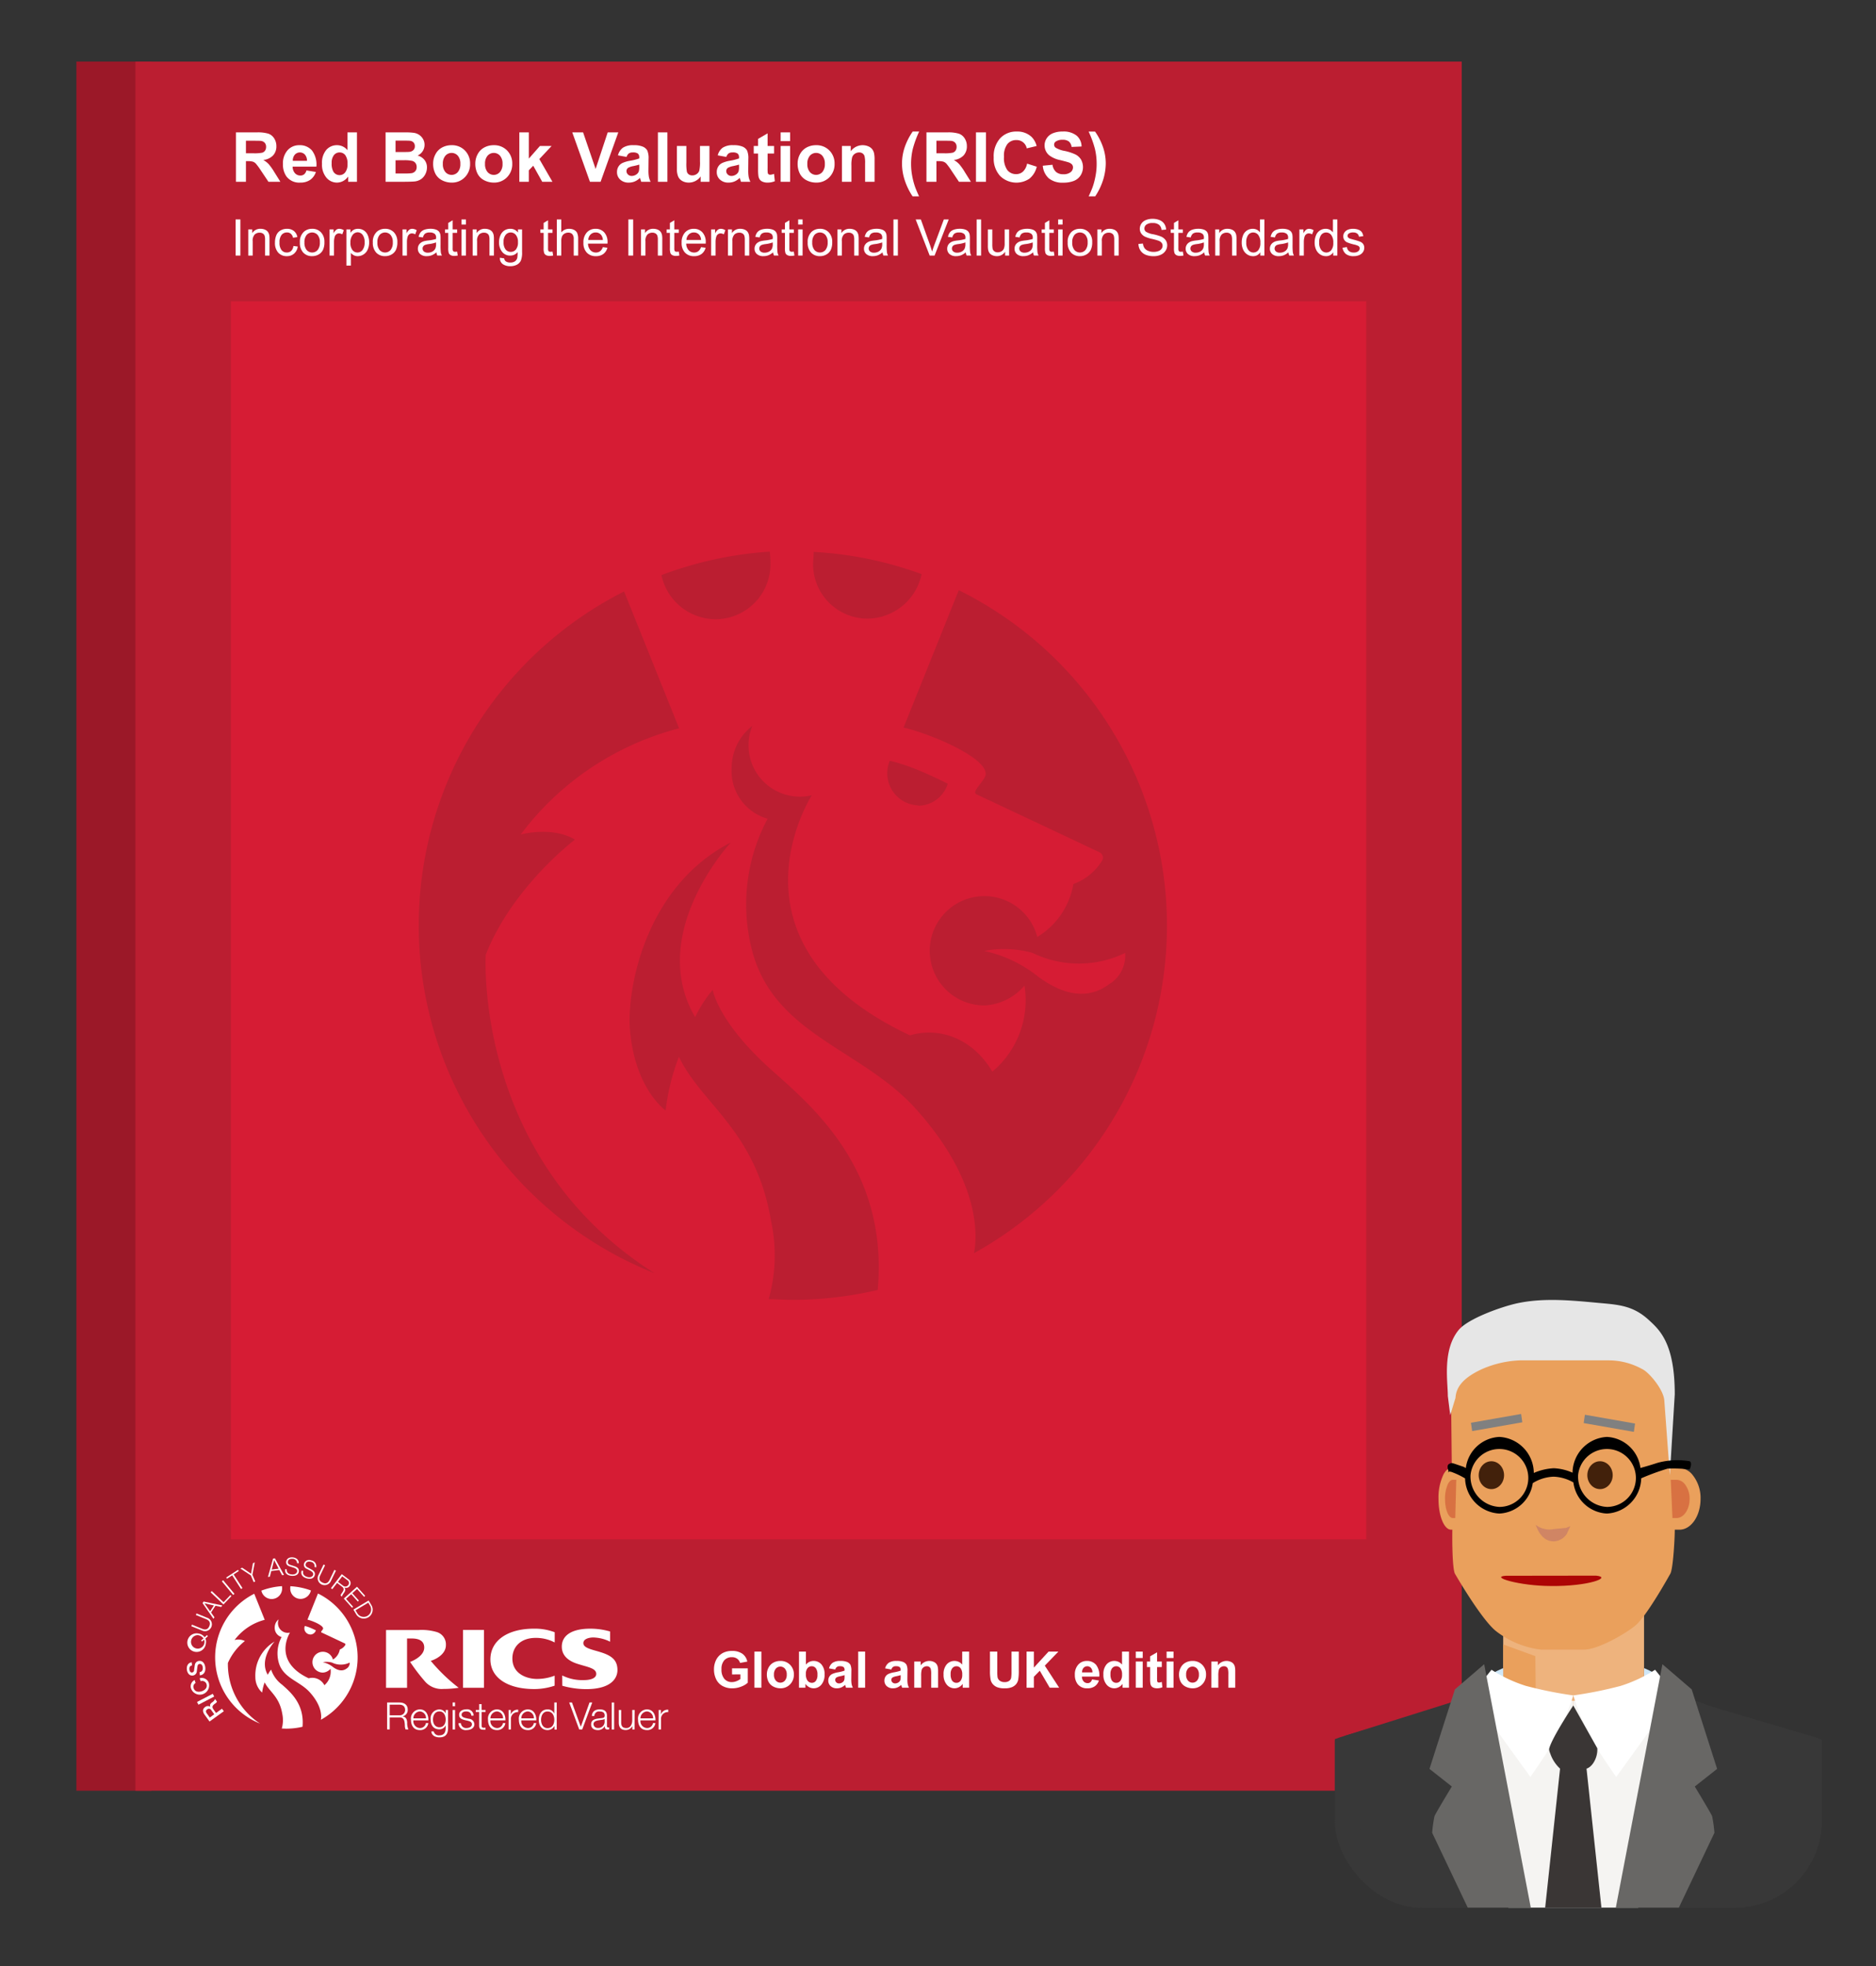 <svg xmlns="http://www.w3.org/2000/svg" xmlns:xlink="http://www.w3.org/1999/xlink" width="251.886" height="264.006" viewBox="0 0 251.886 264.006"><rect x="0" y="0" width="251.886" height="264.006" fill="#333333" stroke="none"/><defs><style>.cls-1{fill:none;}.cls-2{fill:#9b1828;}.cls-3{fill:#bb1e31;}.cls-4{fill:#d61c34;}.cls-5{fill:#fff;}.cls-6{clip-path:url(#clip-path);}.cls-7{fill:#383838;}.cls-8{fill:#eeb37d;}.cls-9{fill:#eaa05c;}.cls-10{fill:url(#radial-gradient);}.cls-11{fill:url(#radial-gradient-2);}.cls-12,.cls-14{fill:#ad0505;}.cls-12{opacity:0.3;}.cls-13{fill:gray;}.cls-15{fill:#e6e6e6;}.cls-16{fill:#42210b;}.cls-17{fill:#d08564;}.cls-18{fill:#f5f4f2;}.cls-19{fill:#686765;}.cls-20{fill:#3a3635;}</style><clipPath id="clip-path"><rect class="cls-1" x="179.227" y="172.635" width="65.377" height="83.5" rx="11.671"/></clipPath><radialGradient id="radial-gradient" cx="-678.844" cy="229.251" r="11.899" gradientTransform="translate(881.928)" gradientUnits="userSpaceOnUse"><stop offset="0" stop-color="#fff"/><stop offset="1" stop-color="#8bc4eb"/></radialGradient><radialGradient id="radial-gradient-2" cx="-139.901" cy="229.251" r="11.899" gradientTransform="matrix(-1, 0, 0, 1, 79.596, 0)" xlink:href="#radial-gradient"/></defs><g id="text"><rect class="cls-2" x="10.254" y="8.271" width="10.092" height="232.169"/><rect class="cls-3" x="18.18" y="8.271" width="178.083" height="232.169"/><rect class="cls-4" x="31.003" y="40.454" width="152.437" height="166.232"/><path class="cls-5" d="M31.681,24.41V17.774h2.82a4.828,4.828,0,0,1,1.546.179,1.524,1.524,0,0,1,.771.636,1.91,1.91,0,0,1,.29,1.045,1.77,1.77,0,0,1-.44,1.233,2.11,2.11,0,0,1-1.312.613,3.136,3.136,0,0,1,.718.557,7.637,7.637,0,0,1,.763,1.078l.81,1.294H36.044l-.968-1.444a9.595,9.595,0,0,0-.706-.976,1.032,1.032,0,0,0-.403-.276,2.206,2.206,0,0,0-.675-.075H33.021v2.77Zm1.34-3.83h.991A5.131,5.131,0,0,0,35.216,20.5a.724.724,0,0,0,.376-.281.862.862,0,0,0,.136-.498.797.797,0,0,0-.179-.541.819.819,0,0,0-.505-.26q-.162-.023-.978-.022H33.021Z"/><path class="cls-5" d="M41.146,22.88l1.268.212a2.079,2.079,0,0,1-.772,1.062,2.264,2.264,0,0,1-1.319.364A2.151,2.151,0,0,1,38.466,23.7a2.755,2.755,0,0,1-.476-1.657,2.653,2.653,0,0,1,.625-1.872,2.059,2.059,0,0,1,1.58-.676,2.133,2.133,0,0,1,1.692.708,3.135,3.135,0,0,1,.593,2.17H39.294a1.284,1.284,0,0,0,.308.88.962.962,0,0,0,.733.315.778.778,0,0,0,.503-.163A1.005,1.005,0,0,0,41.146,22.88Zm.072-1.286a1.226,1.226,0,0,0-.285-.84.918.918,0,0,0-1.349.016,1.171,1.171,0,0,0-.268.824Z"/><path class="cls-5" d="M47.927,24.41H46.746v-.706a1.913,1.913,0,0,1-.694.613,1.787,1.787,0,0,1-.809.201,1.83,1.83,0,0,1-1.419-.667,2.717,2.717,0,0,1-.591-1.863,2.686,2.686,0,0,1,.575-1.858,1.873,1.873,0,0,1,1.453-.636,1.797,1.797,0,0,1,1.394.67v-2.39h1.272Zm-3.395-2.508a2.205,2.205,0,0,0,.212,1.114.963.963,0,0,0,.86.498.936.936,0,0,0,.747-.373,1.726,1.726,0,0,0,.308-1.116,1.886,1.886,0,0,0-.299-1.193.946.946,0,0,0-.765-.364.956.956,0,0,0-.759.36A1.628,1.628,0,0,0,44.533,21.902Z"/><path class="cls-5" d="M51.77,17.774h2.652a7.698,7.698,0,0,1,1.175.066,1.727,1.727,0,0,1,.692.274,1.702,1.702,0,0,1,.51.555,1.502,1.502,0,0,1,.203.776,1.573,1.573,0,0,1-.932,1.439,1.745,1.745,0,0,1,.932.602,1.596,1.596,0,0,1,.326,1,1.981,1.981,0,0,1-.21.88,1.775,1.775,0,0,1-.575.684,1.902,1.902,0,0,1-.898.315q-.335.037-1.616.045H51.77Zm1.34,1.105v1.534h.878q.784,0,.974-.022a.889.889,0,0,0,.541-.238.702.702,0,0,0,.197-.518.727.727,0,0,0-.17-.5.768.768,0,0,0-.505-.233q-.199-.023-1.145-.022Zm0,2.639V23.292h1.24a6.109,6.109,0,0,0,.919-.041.829.829,0,0,0,.486-.265.814.814,0,0,0,.189-.564.866.866,0,0,0-.145-.507.814.814,0,0,0-.418-.303,4.552,4.552,0,0,0-1.188-.095Z"/><path class="cls-5" d="M58.157,21.939a2.603,2.603,0,0,1,.312-1.227,2.145,2.145,0,0,1,.885-.905,2.627,2.627,0,0,1,1.278-.312,2.4,2.4,0,0,1,1.788.708,2.448,2.448,0,0,1,.697,1.79,2.474,2.474,0,0,1-.704,1.808,2.377,2.377,0,0,1-1.772.717,2.789,2.789,0,0,1-1.261-.298,2.046,2.046,0,0,1-.912-.876A2.921,2.921,0,0,1,58.157,21.939Zm1.304.068a1.591,1.591,0,0,0,.34,1.095,1.109,1.109,0,0,0,1.672,0,1.616,1.616,0,0,0,.338-1.105,1.586,1.586,0,0,0-.338-1.086,1.109,1.109,0,0,0-1.672,0A1.591,1.591,0,0,0,59.461,22.007Z"/><path class="cls-5" d="M63.819,21.939a2.604,2.604,0,0,1,.312-1.227,2.145,2.145,0,0,1,.885-.905,2.627,2.627,0,0,1,1.278-.312,2.4,2.4,0,0,1,1.788.708,2.448,2.448,0,0,1,.697,1.79,2.474,2.474,0,0,1-.704,1.808,2.377,2.377,0,0,1-1.772.717,2.789,2.789,0,0,1-1.261-.298,2.046,2.046,0,0,1-.912-.876A2.922,2.922,0,0,1,63.819,21.939Zm1.304.068a1.592,1.592,0,0,0,.34,1.095,1.109,1.109,0,0,0,1.672,0,1.616,1.616,0,0,0,.338-1.105,1.586,1.586,0,0,0-.338-1.086,1.109,1.109,0,0,0-1.672,0A1.592,1.592,0,0,0,65.123,22.007Z"/><path class="cls-5" d="M69.731,24.41V17.774h1.272v3.522l1.489-1.693h1.566l-1.643,1.756L74.176,24.41H72.804l-1.208-2.159-.594.62V24.41Z"/><path class="cls-5" d="M79.21,24.41l-2.372-6.636h1.453l1.68,4.911,1.625-4.911h1.421L80.64,24.41Z"/><path class="cls-5" d="M84.129,21.07l-1.154-.208a1.796,1.796,0,0,1,.67-1.032,2.447,2.447,0,0,1,1.412-.335,3.049,3.049,0,0,1,1.268.201,1.264,1.264,0,0,1,.586.512,2.62,2.62,0,0,1,.17,1.138l-.014,1.485a5.224,5.224,0,0,0,.061.935,2.718,2.718,0,0,0,.229.645H86.098c-.033-.085-.074-.209-.122-.376-.021-.076-.036-.126-.046-.149a2.292,2.292,0,0,1-.696.475,2.001,2.001,0,0,1-.792.158,1.638,1.638,0,0,1-1.171-.403,1.339,1.339,0,0,1-.428-1.018,1.365,1.365,0,0,1,.195-.727,1.264,1.264,0,0,1,.545-.489,4.265,4.265,0,0,1,1.012-.297,6.902,6.902,0,0,0,1.236-.312v-.127a.659.659,0,0,0-.182-.523,1.087,1.087,0,0,0-.684-.156.91.91,0,0,0-.529.133A.925.925,0,0,0,84.129,21.07Zm1.702,1.032c-.163.054-.422.119-.774.195a2.319,2.319,0,0,0-.692.222.53.53,0,0,0-.249.448.622.622,0,0,0,.199.462.695.695,0,0,0,.507.195,1.097,1.097,0,0,0,.656-.227.797.797,0,0,0,.304-.421,2.507,2.507,0,0,0,.05-.62Z"/><path class="cls-5" d="M88.335,24.41V17.774h1.272V24.41Z"/><path class="cls-5" d="M94.074,24.41v-.72a1.849,1.849,0,0,1-.69.606,1.932,1.932,0,0,1-.902.222,1.766,1.766,0,0,1-.869-.212,1.254,1.254,0,0,1-.557-.598,2.655,2.655,0,0,1-.172-1.063v-3.042h1.272V21.812a6.114,6.114,0,0,0,.07,1.243.675.675,0,0,0,.256.362.781.781,0,0,0,.471.134.999.999,0,0,0,.584-.179.908.908,0,0,0,.352-.443,5.133,5.133,0,0,0,.096-1.297V19.603h1.272V24.41Z"/><path class="cls-5" d="M97.524,21.07,96.37,20.861a1.796,1.796,0,0,1,.67-1.032,2.447,2.447,0,0,1,1.412-.335,3.049,3.049,0,0,1,1.268.201,1.264,1.264,0,0,1,.586.512,2.618,2.618,0,0,1,.17,1.138l-.014,1.485a5.224,5.224,0,0,0,.061.935,2.719,2.719,0,0,0,.23.645H99.493c-.033-.085-.074-.209-.122-.376-.021-.076-.036-.126-.046-.149a2.292,2.292,0,0,1-.696.475,2.001,2.001,0,0,1-.792.158,1.638,1.638,0,0,1-1.171-.403,1.339,1.339,0,0,1-.428-1.018,1.365,1.365,0,0,1,.195-.727,1.264,1.264,0,0,1,.545-.489,4.264,4.264,0,0,1,1.012-.297,6.902,6.902,0,0,0,1.236-.312v-.127a.659.659,0,0,0-.182-.523,1.087,1.087,0,0,0-.683-.156.91.91,0,0,0-.529.133A.926.926,0,0,0,97.524,21.07Zm1.702,1.032c-.163.054-.422.119-.774.195a2.32,2.32,0,0,0-.692.222.531.531,0,0,0-.249.448.622.622,0,0,0,.199.462.695.695,0,0,0,.507.195,1.097,1.097,0,0,0,.656-.227.796.796,0,0,0,.304-.421,2.507,2.507,0,0,0,.05-.62Z"/><path class="cls-5" d="M103.933,19.603v1.014h-.869v1.937a4.862,4.862,0,0,0,.024.686.281.281,0,0,0,.113.161.361.361,0,0,0,.215.064,1.645,1.645,0,0,0,.512-.123l.108.987a2.525,2.525,0,0,1-1.005.19,1.593,1.593,0,0,1-.62-.115.903.903,0,0,1-.405-.299,1.177,1.177,0,0,1-.179-.496,6.31,6.31,0,0,1-.04-.896V20.617h-.584V19.603h.584V18.648l1.276-.742v1.697Z"/><path class="cls-5" d="M104.815,18.951V17.774h1.272v1.177Zm0,5.459V19.603h1.272V24.41Z"/><path class="cls-5" d="M107.096,21.939a2.604,2.604,0,0,1,.312-1.227,2.144,2.144,0,0,1,.885-.905,2.627,2.627,0,0,1,1.278-.312,2.4,2.4,0,0,1,1.788.708,2.448,2.448,0,0,1,.697,1.79,2.474,2.474,0,0,1-.704,1.808,2.376,2.376,0,0,1-1.771.717,2.789,2.789,0,0,1-1.261-.298,2.046,2.046,0,0,1-.912-.876A2.922,2.922,0,0,1,107.096,21.939Zm1.304.068a1.591,1.591,0,0,0,.34,1.095,1.109,1.109,0,0,0,1.672,0,1.616,1.616,0,0,0,.338-1.105,1.586,1.586,0,0,0-.338-1.086,1.109,1.109,0,0,0-1.672,0A1.591,1.591,0,0,0,108.4,22.007Z"/><path class="cls-5" d="M117.426,24.41h-1.272V21.957a3.784,3.784,0,0,0-.081-1.007.709.709,0,0,0-.265-.355.757.757,0,0,0-.441-.127,1.018,1.018,0,0,0-.593.181.914.914,0,0,0-.36.48,4.171,4.171,0,0,0-.097,1.104V24.41h-1.272V19.603h1.182v.706a1.971,1.971,0,0,1,2.353-.663,1.286,1.286,0,0,1,.527.387,1.403,1.403,0,0,1,.249.534,3.97,3.97,0,0,1,.07.856Z"/><path class="cls-5" d="M123.401,26.361h-.873a8.779,8.779,0,0,1-1.055-2.172,7.122,7.122,0,0,1-.362-2.182,6.85,6.85,0,0,1,.448-2.476,8.688,8.688,0,0,1,.986-1.87h.869a13.749,13.749,0,0,0-.853,2.333,8.59,8.59,0,0,0-.233,2.039,8.724,8.724,0,0,0,.138,1.521,9.861,9.861,0,0,0,.378,1.48Q123.002,25.497,123.401,26.361Z"/><path class="cls-5" d="M124.392,24.41V17.774h2.82a4.828,4.828,0,0,1,1.546.179,1.524,1.524,0,0,1,.771.636,1.909,1.909,0,0,1,.29,1.045,1.77,1.77,0,0,1-.439,1.233,2.111,2.111,0,0,1-1.312.613,3.141,3.141,0,0,1,.718.557,7.654,7.654,0,0,1,.763,1.078l.81,1.294h-1.603l-.968-1.444a9.6,9.6,0,0,0-.706-.976,1.032,1.032,0,0,0-.403-.276,2.206,2.206,0,0,0-.675-.075h-.272v2.77Zm1.34-3.83h.991a5.132,5.132,0,0,0,1.204-.081.724.724,0,0,0,.376-.281.862.862,0,0,0,.136-.498.797.797,0,0,0-.179-.541.82.82,0,0,0-.505-.26q-.163-.023-.978-.022h-1.046Z"/><path class="cls-5" d="M131.042,24.41V17.774h1.34V24.41Z"/><path class="cls-5" d="M137.904,21.97l1.3.412a2.911,2.911,0,0,1-.994,1.614,3.126,3.126,0,0,1-3.936-.376,3.455,3.455,0,0,1-.851-2.469,3.628,3.628,0,0,1,.855-2.573,2.932,2.932,0,0,1,2.249-.916,2.761,2.761,0,0,1,1.979.72,2.613,2.613,0,0,1,.679,1.222l-1.326.317a1.37,1.37,0,0,0-1.398-1.113,1.508,1.508,0,0,0-1.197.529,2.594,2.594,0,0,0-.46,1.716,2.784,2.784,0,0,0,.453,1.792,1.47,1.47,0,0,0,1.177.534,1.341,1.341,0,0,0,.919-.339A1.973,1.973,0,0,0,137.904,21.97Z"/><path class="cls-5" d="M140.013,22.251l1.304-.127a1.586,1.586,0,0,0,.477.964,1.445,1.445,0,0,0,.971.308,1.492,1.492,0,0,0,.976-.273.815.815,0,0,0,.328-.641.606.606,0,0,0-.138-.401,1.111,1.111,0,0,0-.482-.287q-.236-.081-1.072-.29a3.64,3.64,0,0,1-1.513-.657,1.726,1.726,0,0,1-.61-1.335,1.706,1.706,0,0,1,.287-.948,1.798,1.798,0,0,1,.828-.672,3.32,3.32,0,0,1,1.306-.231,2.801,2.801,0,0,1,1.881.548,1.932,1.932,0,0,1,.663,1.462l-1.34.059a1.135,1.135,0,0,0-.368-.736,1.353,1.353,0,0,0-.849-.224,1.531,1.531,0,0,0-.915.24.484.484,0,0,0-.213.412.509.509,0,0,0,.199.403,3.519,3.519,0,0,0,1.232.444,6.486,6.486,0,0,1,1.446.477,1.866,1.866,0,0,1,.733.674,2.091,2.091,0,0,1-.052,2.125,1.903,1.903,0,0,1-.896.74,3.76,3.76,0,0,1-1.444.242,2.874,2.874,0,0,1-1.933-.582A2.534,2.534,0,0,1,140.013,22.251Z"/><path class="cls-5" d="M146.173,26.361q.375-.806.529-1.235a9.294,9.294,0,0,0,.285-.991,10.166,10.166,0,0,0,.194-1.066,8.151,8.151,0,0,0,.064-1.034,8.696,8.696,0,0,0-.23-2.039,13.632,13.632,0,0,0-.851-2.333h.864a8.336,8.336,0,0,1,1.062,2.064,6.72,6.72,0,0,1,.378,2.213,7.635,7.635,0,0,1-.299,2.028,8.555,8.555,0,0,1-1.118,2.394Z"/><path class="cls-5" d="M31.634,34.315V29.464h.642V34.315Z"/><path class="cls-5" d="M33.332,34.315V30.801h.536v.499a1.265,1.265,0,0,1,1.118-.579,1.462,1.462,0,0,1,.584.114.924.924,0,0,1,.4.299,1.154,1.154,0,0,1,.184.44,3.365,3.365,0,0,1,.033.579V34.315h-.596V32.178a1.592,1.592,0,0,0-.069-.544.567.567,0,0,0-.246-.288.785.785,0,0,0-.415-.108.966.966,0,0,0-.657.242,1.194,1.194,0,0,0-.276.916v1.919Z"/><path class="cls-5" d="M39.393,33.028l.586.076a1.519,1.519,0,0,1-.491.948,1.432,1.432,0,0,1-.972.343,1.508,1.508,0,0,1-1.159-.472,1.915,1.915,0,0,1-.438-1.352,2.445,2.445,0,0,1,.188-.996,1.32,1.32,0,0,1,.574-.64,1.703,1.703,0,0,1,.839-.213,1.46,1.46,0,0,1,.937.29,1.329,1.329,0,0,1,.466.822l-.579.089a.961.961,0,0,0-.292-.533.759.759,0,0,0-.508-.179.923.923,0,0,0-.732.323,1.531,1.531,0,0,0-.281,1.02,1.577,1.577,0,0,0,.272,1.029.882.882,0,0,0,.708.321.832.832,0,0,0,.585-.215A1.063,1.063,0,0,0,39.393,33.028Z"/><path class="cls-5" d="M40.266,32.558a1.812,1.812,0,0,1,.543-1.446,1.636,1.636,0,0,1,1.105-.391,1.576,1.576,0,0,1,1.185.475,1.808,1.808,0,0,1,.459,1.312,2.326,2.326,0,0,1-.203,1.067,1.441,1.441,0,0,1-.592.604,1.724,1.724,0,0,1-.849.215,1.581,1.581,0,0,1-1.193-.473A1.893,1.893,0,0,1,40.266,32.558Zm.612,0a1.497,1.497,0,0,0,.295,1.011.98.98,0,0,0,1.478-.002,1.533,1.533,0,0,0,.295-1.029,1.446,1.446,0,0,0-.297-.987.981.981,0,0,0-1.476-.002A1.49,1.49,0,0,0,40.878,32.558Z"/><path class="cls-5" d="M44.251,34.315V30.801h.535v.533a1.458,1.458,0,0,1,.379-.493.665.665,0,0,1,.383-.119,1.16,1.16,0,0,1,.611.192l-.205.553a.852.852,0,0,0-.436-.129.568.568,0,0,0-.351.117.638.638,0,0,0-.222.326,2.311,2.311,0,0,0-.1.695V34.315Z"/><path class="cls-5" d="M46.513,35.662v-4.86h.543v.457a1.334,1.334,0,0,1,.434-.402,1.191,1.191,0,0,1,.586-.134,1.386,1.386,0,0,1,.794.232,1.422,1.422,0,0,1,.52.653,2.398,2.398,0,0,1,.175.925,2.349,2.349,0,0,1-.193.971,1.471,1.471,0,0,1-1.339.892,1.12,1.12,0,0,1-.534-.126,1.218,1.218,0,0,1-.389-.317v1.71Zm.54-3.083a1.526,1.526,0,0,0,.275,1.002.842.842,0,0,0,.665.324.86.86,0,0,0,.68-.336,1.593,1.593,0,0,0,.283-1.04,1.556,1.556,0,0,0-.276-1.006.833.833,0,0,0-.66-.334.859.859,0,0,0-.674.355A1.598,1.598,0,0,0,47.053,32.578Z"/><path class="cls-5" d="M50.06,32.558a1.812,1.812,0,0,1,.543-1.446,1.636,1.636,0,0,1,1.105-.391,1.577,1.577,0,0,1,1.185.475,1.809,1.809,0,0,1,.459,1.312,2.325,2.325,0,0,1-.203,1.067,1.441,1.441,0,0,1-.592.604,1.723,1.723,0,0,1-.849.215,1.581,1.581,0,0,1-1.193-.473A1.893,1.893,0,0,1,50.06,32.558Zm.612,0a1.497,1.497,0,0,0,.295,1.011.98.98,0,0,0,1.478-.002,1.533,1.533,0,0,0,.295-1.029,1.446,1.446,0,0,0-.297-.987.981.981,0,0,0-1.477-.002A1.49,1.49,0,0,0,50.672,32.558Z"/><path class="cls-5" d="M54.044,34.315V30.801h.535v.533a1.46,1.46,0,0,1,.379-.493.665.665,0,0,1,.383-.119,1.16,1.16,0,0,1,.611.192l-.205.553a.852.852,0,0,0-.436-.129.568.568,0,0,0-.351.117.638.638,0,0,0-.222.326,2.311,2.311,0,0,0-.1.695V34.315Z"/><path class="cls-5" d="M58.599,33.881a2.217,2.217,0,0,1-.637.397,1.831,1.831,0,0,1-.656.116,1.276,1.276,0,0,1-.891-.283.934.934,0,0,1-.31-.723.978.978,0,0,1,.425-.814,1.446,1.446,0,0,1,.429-.195,4.314,4.314,0,0,1,.529-.089,5.405,5.405,0,0,0,1.062-.205c.003-.082.004-.133.004-.156a.658.658,0,0,0-.169-.513.998.998,0,0,0-.678-.202,1.054,1.054,0,0,0-.621.147.905.905,0,0,0-.296.521l-.582-.08a1.446,1.446,0,0,1,.261-.604,1.152,1.152,0,0,1,.526-.354,2.353,2.353,0,0,1,.798-.124,2.113,2.113,0,0,1,.731.106.967.967,0,0,1,.414.267.949.949,0,0,1,.186.405,3.403,3.403,0,0,1,.029.549v.794a8.411,8.411,0,0,0,.038,1.05,1.316,1.316,0,0,0,.15.422h-.622A1.269,1.269,0,0,1,58.599,33.881Zm-.05-1.33a4.334,4.334,0,0,1-.973.225,2.269,2.269,0,0,0-.52.119.524.524,0,0,0-.234.193.526.526,0,0,0,.098.68.775.775,0,0,0,.527.159,1.226,1.226,0,0,0,.612-.15.929.929,0,0,0,.394-.412,1.429,1.429,0,0,0,.096-.595Z"/><path class="cls-5" d="M61.376,33.782l.086.526a2.183,2.183,0,0,1-.45.053,1.02,1.02,0,0,1-.503-.103.57.57,0,0,1-.251-.27,2.123,2.123,0,0,1-.073-.703V31.265h-.436v-.463h.436v-.87l.593-.357v1.228h.599v.463h-.599v2.054a1.023,1.023,0,0,0,.031.328.24.24,0,0,0,.103.116.392.392,0,0,0,.203.043A1.909,1.909,0,0,0,61.376,33.782Z"/><path class="cls-5" d="M61.961,30.149v-.685h.596v.685Zm0,4.166V30.801h.596V34.315Z"/><path class="cls-5" d="M63.462,34.315V30.801h.536v.499a1.264,1.264,0,0,1,1.118-.579,1.462,1.462,0,0,1,.584.114.924.924,0,0,1,.399.299,1.154,1.154,0,0,1,.185.44,3.375,3.375,0,0,1,.033.579V34.315h-.596V32.178a1.591,1.591,0,0,0-.069-.544.567.567,0,0,0-.246-.288.786.786,0,0,0-.415-.108.966.966,0,0,0-.657.242,1.194,1.194,0,0,0-.276.916v1.919Z"/><path class="cls-5" d="M67.123,34.606l.578.086a.553.553,0,0,0,.202.391.991.991,0,0,0,.606.166,1.065,1.065,0,0,0,.639-.166.812.812,0,0,0,.305-.463,3.875,3.875,0,0,0,.043-.764,1.226,1.226,0,0,1-.973.46A1.326,1.326,0,0,1,67.4,33.792a2.012,2.012,0,0,1-.397-1.254,2.336,2.336,0,0,1,.182-.928,1.452,1.452,0,0,1,.527-.657,1.425,1.425,0,0,1,.812-.232,1.259,1.259,0,0,1,1.025.503v-.423h.55v3.037a2.883,2.883,0,0,1-.167,1.163,1.222,1.222,0,0,1-.529.541,1.837,1.837,0,0,1-.892.198,1.685,1.685,0,0,1-1.017-.283A.957.957,0,0,1,67.123,34.606Zm.492-2.111a1.522,1.522,0,0,0,.275,1.009.87.87,0,0,0,.688.317.88.88,0,0,0,.688-.316,1.473,1.473,0,0,0,.278-.991,1.443,1.443,0,0,0-.286-.973.885.885,0,0,0-.69-.328.859.859,0,0,0-.675.323A1.43,1.43,0,0,0,67.615,32.495Z"/><path class="cls-5" d="M74.183,33.782l.086.526a2.184,2.184,0,0,1-.45.053,1.02,1.02,0,0,1-.503-.103.569.569,0,0,1-.251-.27,2.119,2.119,0,0,1-.073-.703V31.265h-.436v-.463h.436v-.87l.593-.357v1.228h.599v.463h-.599v2.054a1.026,1.026,0,0,0,.031.328.24.24,0,0,0,.103.116.392.392,0,0,0,.203.043A1.909,1.909,0,0,0,74.183,33.782Z"/><path class="cls-5" d="M74.765,34.315V29.464h.596v1.741a1.331,1.331,0,0,1,1.053-.483,1.417,1.417,0,0,1,.678.154.904.904,0,0,1,.412.425,1.955,1.955,0,0,1,.124.788V34.315h-.596V32.088a.922.922,0,0,0-.193-.65.719.719,0,0,0-.548-.203.967.967,0,0,0-.498.137.774.774,0,0,0-.332.372,1.703,1.703,0,0,0-.1.648V34.315Z"/><path class="cls-5" d="M80.939,33.184l.616.076a1.505,1.505,0,0,1-.54.837,1.621,1.621,0,0,1-1.006.298,1.604,1.604,0,0,1-1.222-.475,1.852,1.852,0,0,1-.452-1.332,1.94,1.94,0,0,1,.457-1.376,1.546,1.546,0,0,1,1.185-.49,1.502,1.502,0,0,1,1.151.48,1.905,1.905,0,0,1,.446,1.35c0,.036-.001.088-.003.159H78.951a1.354,1.354,0,0,0,.328.887.974.974,0,0,0,.734.308.911.911,0,0,0,.559-.172A1.136,1.136,0,0,0,80.939,33.184Zm-1.955-.963h1.962a1.191,1.191,0,0,0-.225-.665.912.912,0,0,0-.738-.344.947.947,0,0,0-.689.274A1.086,1.086,0,0,0,78.984,32.221Z"/><path class="cls-5" d="M84.37,34.315V29.464h.642V34.315Z"/><path class="cls-5" d="M86.067,34.315V30.801h.536v.499a1.265,1.265,0,0,1,1.118-.579,1.462,1.462,0,0,1,.584.114.924.924,0,0,1,.399.299,1.154,1.154,0,0,1,.185.44,3.375,3.375,0,0,1,.033.579V34.315h-.596V32.178a1.591,1.591,0,0,0-.069-.544.567.567,0,0,0-.246-.288.785.785,0,0,0-.415-.108.966.966,0,0,0-.657.242,1.194,1.194,0,0,0-.276.916v1.919Z"/><path class="cls-5" d="M91.136,33.782l.086.526a2.184,2.184,0,0,1-.45.053,1.019,1.019,0,0,1-.503-.103.569.569,0,0,1-.251-.27,2.122,2.122,0,0,1-.073-.703V31.265h-.436v-.463h.436v-.87l.593-.357v1.228h.599v.463h-.599v2.054a1.022,1.022,0,0,0,.031.328.24.24,0,0,0,.102.116.392.392,0,0,0,.203.043A1.909,1.909,0,0,0,91.136,33.782Z"/><path class="cls-5" d="M94.124,33.184l.616.076a1.505,1.505,0,0,1-.54.837,1.621,1.621,0,0,1-1.006.298,1.604,1.604,0,0,1-1.222-.475,1.852,1.852,0,0,1-.452-1.332,1.94,1.94,0,0,1,.457-1.376,1.546,1.546,0,0,1,1.185-.49,1.503,1.503,0,0,1,1.151.48,1.905,1.905,0,0,1,.446,1.35c0,.036-.001.088-.003.159H92.135a1.354,1.354,0,0,0,.328.887.974.974,0,0,0,.734.308.911.911,0,0,0,.559-.172A1.136,1.136,0,0,0,94.124,33.184Zm-1.955-.963H94.13a1.192,1.192,0,0,0-.225-.665.912.912,0,0,0-.738-.344.948.948,0,0,0-.69.274A1.087,1.087,0,0,0,92.168,32.221Z"/><path class="cls-5" d="M95.481,34.315V30.801h.535v.533a1.46,1.46,0,0,1,.379-.493.665.665,0,0,1,.383-.119,1.16,1.16,0,0,1,.611.192l-.205.553a.852.852,0,0,0-.436-.129.568.568,0,0,0-.351.117.638.638,0,0,0-.222.326,2.311,2.311,0,0,0-.1.695V34.315Z"/><path class="cls-5" d="M97.743,34.315V30.801h.536v.499a1.265,1.265,0,0,1,1.118-.579,1.462,1.462,0,0,1,.584.114.924.924,0,0,1,.399.299,1.154,1.154,0,0,1,.185.44,3.375,3.375,0,0,1,.033.579V34.315h-.596V32.178a1.591,1.591,0,0,0-.069-.544.567.567,0,0,0-.246-.288.785.785,0,0,0-.415-.108.966.966,0,0,0-.657.242,1.194,1.194,0,0,0-.276.916v1.919Z"/><path class="cls-5" d="M103.804,33.881a2.217,2.217,0,0,1-.637.397,1.831,1.831,0,0,1-.656.116,1.276,1.276,0,0,1-.891-.283.934.934,0,0,1-.31-.723.978.978,0,0,1,.425-.814,1.445,1.445,0,0,1,.429-.195,4.314,4.314,0,0,1,.529-.089,5.407,5.407,0,0,0,1.062-.205c.003-.082.004-.133.004-.156a.658.658,0,0,0-.169-.513.998.998,0,0,0-.678-.202,1.055,1.055,0,0,0-.621.147.906.906,0,0,0-.296.521l-.582-.08a1.445,1.445,0,0,1,.261-.604,1.152,1.152,0,0,1,.526-.354,2.353,2.353,0,0,1,.798-.124,2.113,2.113,0,0,1,.73.106.968.968,0,0,1,.414.267.949.949,0,0,1,.186.405,3.406,3.406,0,0,1,.029.549v.794a8.411,8.411,0,0,0,.038,1.05,1.316,1.316,0,0,0,.15.422h-.622A1.266,1.266,0,0,1,103.804,33.881Zm-.05-1.33a4.334,4.334,0,0,1-.973.225,2.269,2.269,0,0,0-.52.119.523.523,0,0,0-.234.193.526.526,0,0,0,.098.68.775.775,0,0,0,.527.159,1.227,1.227,0,0,0,.612-.15.929.929,0,0,0,.394-.412,1.429,1.429,0,0,0,.096-.595Z"/><path class="cls-5" d="M106.581,33.782l.086.526a2.184,2.184,0,0,1-.45.053,1.019,1.019,0,0,1-.503-.103.57.57,0,0,1-.251-.27,2.123,2.123,0,0,1-.073-.703V31.265h-.436v-.463h.436v-.87l.593-.357v1.228h.599v.463h-.599v2.054a1.022,1.022,0,0,0,.031.328.24.24,0,0,0,.102.116.392.392,0,0,0,.203.043A1.909,1.909,0,0,0,106.581,33.782Z"/><path class="cls-5" d="M107.166,30.149v-.685h.596v.685Zm0,4.166V30.801h.596V34.315Z"/><path class="cls-5" d="M108.447,32.558a1.812,1.812,0,0,1,.543-1.446,1.636,1.636,0,0,1,1.105-.391,1.576,1.576,0,0,1,1.185.475,1.808,1.808,0,0,1,.459,1.312,2.326,2.326,0,0,1-.203,1.067,1.442,1.442,0,0,1-.592.604,1.724,1.724,0,0,1-.849.215,1.581,1.581,0,0,1-1.193-.473A1.893,1.893,0,0,1,108.447,32.558Zm.612,0a1.497,1.497,0,0,0,.295,1.011.98.98,0,0,0,1.478-.002,1.533,1.533,0,0,0,.295-1.029,1.446,1.446,0,0,0-.297-.987.981.981,0,0,0-1.477-.002A1.49,1.49,0,0,0,109.059,32.558Z"/><path class="cls-5" d="M112.437,34.315V30.801h.536v.499a1.264,1.264,0,0,1,1.118-.579,1.462,1.462,0,0,1,.584.114.923.923,0,0,1,.399.299,1.154,1.154,0,0,1,.185.44,3.365,3.365,0,0,1,.033.579V34.315h-.596V32.178a1.594,1.594,0,0,0-.069-.544.568.568,0,0,0-.246-.288.786.786,0,0,0-.415-.108.966.966,0,0,0-.657.242,1.194,1.194,0,0,0-.276.916v1.919Z"/><path class="cls-5" d="M118.498,33.881a2.217,2.217,0,0,1-.637.397,1.831,1.831,0,0,1-.656.116,1.276,1.276,0,0,1-.891-.283.933.933,0,0,1-.311-.723.978.978,0,0,1,.425-.814,1.447,1.447,0,0,1,.429-.195,4.314,4.314,0,0,1,.529-.089,5.408,5.408,0,0,0,1.062-.205c.003-.082.004-.133.004-.156a.658.658,0,0,0-.169-.513.997.997,0,0,0-.678-.202,1.054,1.054,0,0,0-.621.147.906.906,0,0,0-.296.521l-.582-.08a1.445,1.445,0,0,1,.261-.604,1.153,1.153,0,0,1,.526-.354,2.353,2.353,0,0,1,.798-.124,2.113,2.113,0,0,1,.731.106.968.968,0,0,1,.414.267.948.948,0,0,1,.185.405,3.403,3.403,0,0,1,.029.549v.794a8.411,8.411,0,0,0,.038,1.05,1.316,1.316,0,0,0,.15.422h-.622A1.269,1.269,0,0,1,118.498,33.881Zm-.05-1.33a4.336,4.336,0,0,1-.973.225,2.268,2.268,0,0,0-.519.119.523.523,0,0,0-.234.193.526.526,0,0,0,.098.68.775.775,0,0,0,.527.159,1.226,1.226,0,0,0,.612-.15.929.929,0,0,0,.394-.412,1.43,1.43,0,0,0,.096-.595Z"/><path class="cls-5" d="M119.96,34.315V29.464h.596V34.315Z"/><path class="cls-5" d="M124.825,34.315l-1.88-4.851h.695l1.261,3.524q.152.423.255.794c.074-.265.162-.529.261-.794l1.311-3.524h.655l-1.899,4.851Z"/><path class="cls-5" d="M129.671,33.881a2.217,2.217,0,0,1-.637.397,1.831,1.831,0,0,1-.656.116,1.276,1.276,0,0,1-.891-.283.934.934,0,0,1-.31-.723.978.978,0,0,1,.425-.814,1.445,1.445,0,0,1,.429-.195,4.311,4.311,0,0,1,.529-.089,5.408,5.408,0,0,0,1.062-.205c.003-.082.004-.133.004-.156a.658.658,0,0,0-.169-.513.998.998,0,0,0-.678-.202,1.055,1.055,0,0,0-.621.147.906.906,0,0,0-.296.521l-.582-.08a1.445,1.445,0,0,1,.261-.604,1.153,1.153,0,0,1,.526-.354,2.353,2.353,0,0,1,.798-.124,2.113,2.113,0,0,1,.73.106.968.968,0,0,1,.414.267.948.948,0,0,1,.185.405,3.391,3.391,0,0,1,.029.549v.794a8.411,8.411,0,0,0,.038,1.05,1.316,1.316,0,0,0,.15.422h-.622A1.269,1.269,0,0,1,129.671,33.881Zm-.05-1.33a4.333,4.333,0,0,1-.973.225,2.269,2.269,0,0,0-.519.119.523.523,0,0,0-.234.193.526.526,0,0,0,.098.68.775.775,0,0,0,.527.159,1.226,1.226,0,0,0,.612-.15.928.928,0,0,0,.394-.412,1.43,1.43,0,0,0,.096-.595Z"/><path class="cls-5" d="M131.134,34.315V29.464h.596V34.315Z"/><path class="cls-5" d="M134.955,34.315v-.516a1.285,1.285,0,0,1-1.114.596,1.425,1.425,0,0,1-.581-.119.955.955,0,0,1-.4-.3,1.122,1.122,0,0,1-.184-.441,3.022,3.022,0,0,1-.036-.556V30.801h.596V32.75a3.465,3.465,0,0,0,.036.628.621.621,0,0,0,.238.369.738.738,0,0,0,.45.134.979.979,0,0,0,.503-.137.765.765,0,0,0,.332-.374,1.864,1.864,0,0,0,.098-.687V30.801h.596V34.315Z"/><path class="cls-5" d="M138.713,33.881a2.217,2.217,0,0,1-.637.397,1.831,1.831,0,0,1-.656.116,1.276,1.276,0,0,1-.891-.283.934.934,0,0,1-.31-.723.978.978,0,0,1,.425-.814,1.445,1.445,0,0,1,.429-.195,4.311,4.311,0,0,1,.529-.089,5.408,5.408,0,0,0,1.062-.205c.003-.082.004-.133.004-.156a.658.658,0,0,0-.169-.513.998.998,0,0,0-.678-.202,1.054,1.054,0,0,0-.621.147.906.906,0,0,0-.296.521l-.582-.08a1.445,1.445,0,0,1,.261-.604,1.153,1.153,0,0,1,.526-.354,2.353,2.353,0,0,1,.798-.124,2.113,2.113,0,0,1,.73.106.968.968,0,0,1,.414.267.948.948,0,0,1,.185.405,3.391,3.391,0,0,1,.029.549v.794a8.411,8.411,0,0,0,.038,1.05,1.316,1.316,0,0,0,.15.422h-.622A1.269,1.269,0,0,1,138.713,33.881Zm-.05-1.33a4.333,4.333,0,0,1-.973.225,2.269,2.269,0,0,0-.519.119.523.523,0,0,0-.234.193.526.526,0,0,0,.098.68.775.775,0,0,0,.527.159,1.226,1.226,0,0,0,.612-.15.929.929,0,0,0,.394-.412,1.43,1.43,0,0,0,.096-.595Z"/><path class="cls-5" d="M141.49,33.782l.086.526a2.184,2.184,0,0,1-.45.053,1.019,1.019,0,0,1-.503-.103.569.569,0,0,1-.251-.27,2.123,2.123,0,0,1-.073-.703V31.265h-.437v-.463h.437v-.87l.593-.357v1.228h.599v.463h-.599v2.054a1.022,1.022,0,0,0,.031.328.24.24,0,0,0,.102.116.392.392,0,0,0,.203.043A1.911,1.911,0,0,0,141.49,33.782Z"/><path class="cls-5" d="M142.076,30.149v-.685h.596v.685Zm0,4.166V30.801h.596V34.315Z"/><path class="cls-5" d="M143.355,32.558a1.812,1.812,0,0,1,.543-1.446,1.636,1.636,0,0,1,1.105-.391,1.576,1.576,0,0,1,1.185.475,1.808,1.808,0,0,1,.459,1.312,2.326,2.326,0,0,1-.203,1.067,1.442,1.442,0,0,1-.592.604,1.724,1.724,0,0,1-.849.215,1.581,1.581,0,0,1-1.193-.473A1.893,1.893,0,0,1,143.355,32.558Zm.612,0a1.497,1.497,0,0,0,.295,1.011.98.98,0,0,0,1.478-.002,1.533,1.533,0,0,0,.295-1.029,1.446,1.446,0,0,0-.297-.987.981.981,0,0,0-1.477-.002A1.49,1.49,0,0,0,143.967,32.558Z"/><path class="cls-5" d="M147.345,34.315V30.801h.536v.499A1.264,1.264,0,0,1,149,30.722a1.462,1.462,0,0,1,.584.114.923.923,0,0,1,.399.299,1.154,1.154,0,0,1,.185.44,3.365,3.365,0,0,1,.033.579V34.315h-.596V32.178a1.594,1.594,0,0,0-.069-.544.568.568,0,0,0-.246-.288.786.786,0,0,0-.415-.108.966.966,0,0,0-.657.242,1.194,1.194,0,0,0-.276.916v1.919Z"/><path class="cls-5" d="M152.855,32.756l.606-.053a1.322,1.322,0,0,0,.2.597,1.093,1.093,0,0,0,.487.378,1.854,1.854,0,0,0,.745.143,1.786,1.786,0,0,0,.648-.109.895.895,0,0,0,.418-.299.694.694,0,0,0,.138-.415.627.627,0,0,0-.133-.399.975.975,0,0,0-.437-.286,8.451,8.451,0,0,0-.863-.237,4.428,4.428,0,0,1-.937-.303,1.31,1.31,0,0,1-.517-.452,1.109,1.109,0,0,1-.171-.604,1.236,1.236,0,0,1,.209-.686,1.291,1.291,0,0,1,.608-.484,2.311,2.311,0,0,1,.891-.166,2.436,2.436,0,0,1,.951.174,1.375,1.375,0,0,1,.634.511,1.465,1.465,0,0,1,.237.764l-.615.046a.991.991,0,0,0-.336-.695,1.305,1.305,0,0,0-.845-.235,1.354,1.354,0,0,0-.849.213.639.639,0,0,0-.267.514.55.55,0,0,0,.189.43,2.55,2.55,0,0,0,.968.346,6.425,6.425,0,0,1,1.074.31,1.472,1.472,0,0,1,.625.495,1.205,1.205,0,0,1,.202.69,1.322,1.322,0,0,1-.222.73,1.465,1.465,0,0,1-.638.533,2.222,2.222,0,0,1-.934.19,2.794,2.794,0,0,1-1.103-.192,1.546,1.546,0,0,1-.698-.577A1.643,1.643,0,0,1,152.855,32.756Z"/><path class="cls-5" d="M158.817,33.782l.086.526a2.183,2.183,0,0,1-.45.053,1.02,1.02,0,0,1-.503-.103.57.57,0,0,1-.251-.27,2.123,2.123,0,0,1-.073-.703V31.265h-.436v-.463h.436v-.87l.593-.357v1.228h.599v.463h-.599v2.054a1.023,1.023,0,0,0,.031.328.24.24,0,0,0,.103.116.392.392,0,0,0,.203.043A1.909,1.909,0,0,0,158.817,33.782Z"/><path class="cls-5" d="M161.692,33.881a2.217,2.217,0,0,1-.637.397,1.831,1.831,0,0,1-.656.116,1.276,1.276,0,0,1-.891-.283.934.934,0,0,1-.31-.723.978.978,0,0,1,.425-.814,1.445,1.445,0,0,1,.429-.195,4.314,4.314,0,0,1,.529-.089,5.407,5.407,0,0,0,1.062-.205c.003-.082.004-.133.004-.156a.658.658,0,0,0-.169-.513.998.998,0,0,0-.678-.202,1.055,1.055,0,0,0-.621.147.906.906,0,0,0-.296.521l-.582-.08a1.445,1.445,0,0,1,.261-.604,1.152,1.152,0,0,1,.526-.354,2.353,2.353,0,0,1,.798-.124,2.113,2.113,0,0,1,.73.106.968.968,0,0,1,.414.267.948.948,0,0,1,.185.405,3.391,3.391,0,0,1,.029.549v.794a8.411,8.411,0,0,0,.038,1.05,1.316,1.316,0,0,0,.15.422h-.622A1.266,1.266,0,0,1,161.692,33.881Zm-.05-1.33a4.333,4.333,0,0,1-.973.225,2.269,2.269,0,0,0-.519.119.523.523,0,0,0-.234.193.526.526,0,0,0,.098.68.775.775,0,0,0,.527.159,1.226,1.226,0,0,0,.612-.15.928.928,0,0,0,.394-.412,1.429,1.429,0,0,0,.096-.595Z"/><path class="cls-5" d="M163.167,34.315V30.801h.536v.499a1.265,1.265,0,0,1,1.118-.579,1.462,1.462,0,0,1,.584.114.924.924,0,0,1,.399.299,1.154,1.154,0,0,1,.185.44,3.375,3.375,0,0,1,.033.579V34.315h-.596V32.178a1.591,1.591,0,0,0-.069-.544.567.567,0,0,0-.246-.288.785.785,0,0,0-.415-.108.966.966,0,0,0-.657.242,1.194,1.194,0,0,0-.276.916v1.919Z"/><path class="cls-5" d="M169.216,34.315v-.443a1.094,1.094,0,0,1-.983.523,1.381,1.381,0,0,1-.772-.232,1.524,1.524,0,0,1-.546-.646,2.238,2.238,0,0,1-.193-.955,2.492,2.492,0,0,1,.176-.955,1.379,1.379,0,0,1,.525-.657,1.407,1.407,0,0,1,.784-.229,1.172,1.172,0,0,1,.97.483V29.464h.593V34.315Zm-1.883-1.753a1.526,1.526,0,0,0,.284,1.009.859.859,0,0,0,.672.335.841.841,0,0,0,.663-.319,1.469,1.469,0,0,0,.273-.975,1.651,1.651,0,0,0-.278-1.059.853.853,0,0,0-.685-.337.823.823,0,0,0-.663.324A1.6,1.6,0,0,0,167.333,32.562Z"/><path class="cls-5" d="M172.998,33.881a2.217,2.217,0,0,1-.637.397,1.831,1.831,0,0,1-.656.116,1.276,1.276,0,0,1-.891-.283.933.933,0,0,1-.311-.723.978.978,0,0,1,.425-.814,1.447,1.447,0,0,1,.429-.195,4.314,4.314,0,0,1,.529-.089,5.408,5.408,0,0,0,1.062-.205c.003-.082.004-.133.004-.156a.658.658,0,0,0-.169-.513.997.997,0,0,0-.678-.202,1.054,1.054,0,0,0-.621.147.906.906,0,0,0-.296.521l-.582-.08a1.445,1.445,0,0,1,.261-.604,1.153,1.153,0,0,1,.526-.354,2.353,2.353,0,0,1,.798-.124,2.113,2.113,0,0,1,.731.106.968.968,0,0,1,.414.267.948.948,0,0,1,.185.405,3.403,3.403,0,0,1,.029.549v.794a8.411,8.411,0,0,0,.038,1.05,1.316,1.316,0,0,0,.15.422h-.622A1.269,1.269,0,0,1,172.998,33.881Zm-.05-1.33a4.336,4.336,0,0,1-.973.225,2.268,2.268,0,0,0-.519.119.523.523,0,0,0-.234.193.526.526,0,0,0,.098.68.775.775,0,0,0,.527.159,1.226,1.226,0,0,0,.612-.15.929.929,0,0,0,.394-.412,1.43,1.43,0,0,0,.096-.595Z"/><path class="cls-5" d="M174.467,34.315V30.801h.535v.533a1.458,1.458,0,0,1,.379-.493.665.665,0,0,1,.383-.119,1.16,1.16,0,0,1,.611.192l-.205.553a.852.852,0,0,0-.436-.129.568.568,0,0,0-.351.117.638.638,0,0,0-.222.326,2.311,2.311,0,0,0-.1.695V34.315Z"/><path class="cls-5" d="M179.009,34.315v-.443a1.094,1.094,0,0,1-.983.523,1.382,1.382,0,0,1-.772-.232,1.524,1.524,0,0,1-.546-.646,2.238,2.238,0,0,1-.193-.955,2.492,2.492,0,0,1,.176-.955,1.378,1.378,0,0,1,.525-.657A1.407,1.407,0,0,1,178,30.722a1.172,1.172,0,0,1,.97.483V29.464h.593V34.315Zm-1.883-1.753a1.526,1.526,0,0,0,.284,1.009.859.859,0,0,0,.672.335.84.84,0,0,0,.663-.319,1.469,1.469,0,0,0,.274-.975,1.651,1.651,0,0,0-.278-1.059.852.852,0,0,0-.684-.337.823.823,0,0,0-.663.324A1.6,1.6,0,0,0,177.126,32.562Z"/><path class="cls-5" d="M180.259,33.266l.59-.093a.822.822,0,0,0,.275.543.965.965,0,0,0,.634.189.933.933,0,0,0,.609-.167.501.501,0,0,0,.198-.392.362.362,0,0,0-.176-.318,2.572,2.572,0,0,0-.608-.202,5.57,5.57,0,0,1-.908-.286.876.876,0,0,1-.384-.335.886.886,0,0,1-.131-.471.908.908,0,0,1,.107-.435.97.97,0,0,1,.293-.333,1.228,1.228,0,0,1,.379-.174,1.802,1.802,0,0,1,.515-.071,2.036,2.036,0,0,1,.726.119.988.988,0,0,1,.462.323,1.25,1.25,0,0,1,.205.544l-.582.08a.637.637,0,0,0-.231-.423.839.839,0,0,0-.537-.152.976.976,0,0,0-.586.136.393.393,0,0,0-.175.317.326.326,0,0,0,.072.208.531.531,0,0,0,.229.159c.06.022.234.073.526.152a7.412,7.412,0,0,1,.882.276.897.897,0,0,1,.392.312.875.875,0,0,1,.142.51,1.004,1.004,0,0,1-.174.561,1.126,1.126,0,0,1-.501.407,1.831,1.831,0,0,1-.741.144,1.651,1.651,0,0,1-1.044-.285A1.326,1.326,0,0,1,180.259,33.266Z"/><path class="cls-5" d="M98.29,224.827v-.817h2.111v1.932a2.646,2.646,0,0,1-.892.524,3.244,3.244,0,0,1-1.183.227A2.654,2.654,0,0,1,97,226.374a2.038,2.038,0,0,1-.851-.914,2.954,2.954,0,0,1-.284-1.292,2.792,2.792,0,0,1,.317-1.347,2.139,2.139,0,0,1,.93-.903,2.51,2.51,0,0,1,1.161-.242,2.316,2.316,0,0,1,1.411.379,1.713,1.713,0,0,1,.654,1.047l-.973.182a1.026,1.026,0,0,0-.386-.564,1.166,1.166,0,0,0-.707-.207,1.327,1.327,0,0,0-1.02.407,1.716,1.716,0,0,0-.379,1.208,1.9,1.9,0,0,0,.384,1.295,1.283,1.283,0,0,0,1.006.432,1.685,1.685,0,0,0,.617-.121,2.113,2.113,0,0,0,.531-.293v-.615Z"/><path class="cls-5" d="M101.297,226.61v-4.851h.93V226.61Z"/><path class="cls-5" d="M102.965,224.803a1.899,1.899,0,0,1,.229-.896,1.557,1.557,0,0,1,.646-.662,1.919,1.919,0,0,1,.935-.229,1.755,1.755,0,0,1,1.307.518,1.788,1.788,0,0,1,.51,1.309,1.812,1.812,0,0,1-.515,1.322,1.738,1.738,0,0,1-1.295.524,2.038,2.038,0,0,1-.922-.219,1.492,1.492,0,0,1-.666-.64A2.13,2.13,0,0,1,102.965,224.803Zm.953.05a1.162,1.162,0,0,0,.248.801.811.811,0,0,0,1.223,0,1.183,1.183,0,0,0,.246-.808,1.161,1.161,0,0,0-.246-.794.811.811,0,0,0-1.223,0A1.162,1.162,0,0,0,103.918,224.853Z"/><path class="cls-5" d="M107.279,226.61v-4.851h.93v1.747a1.318,1.318,0,0,1,1.02-.49,1.369,1.369,0,0,1,1.062.465,1.925,1.925,0,0,1,.421,1.335,2.036,2.036,0,0,1-.429,1.387,1.339,1.339,0,0,1-1.041.486,1.285,1.285,0,0,1-.594-.151,1.41,1.41,0,0,1-.504-.445v.516Zm.924-1.833a1.488,1.488,0,0,0,.172.807.736.736,0,0,0,.642.371.658.658,0,0,0,.524-.263,1.294,1.294,0,0,0,.217-.829,1.371,1.371,0,0,0-.219-.868.69.69,0,0,0-.559-.267.7.7,0,0,0-.556.26A1.189,1.189,0,0,0,108.203,224.777Z"/><path class="cls-5" d="M112.154,224.168l-.844-.152a1.312,1.312,0,0,1,.489-.754,1.79,1.79,0,0,1,1.032-.245,2.226,2.226,0,0,1,.927.147.923.923,0,0,1,.428.373,1.912,1.912,0,0,1,.125.833l-.011,1.085a3.802,3.802,0,0,0,.045.683,2.04,2.04,0,0,0,.167.472h-.92c-.024-.061-.054-.153-.089-.274-.016-.055-.026-.092-.033-.109a1.685,1.685,0,0,1-.51.347,1.453,1.453,0,0,1-.579.116,1.2,1.2,0,0,1-.856-.294.981.981,0,0,1-.312-.745,1,1,0,0,1,.143-.531.928.928,0,0,1,.398-.357,3.103,3.103,0,0,1,.739-.217,5.018,5.018,0,0,0,.903-.229v-.093a.483.483,0,0,0-.132-.382.792.792,0,0,0-.5-.114.557.557,0,0,0-.611.44Zm1.243.754a5.734,5.734,0,0,1-.565.143,1.694,1.694,0,0,0-.506.162.386.386,0,0,0-.183.327.458.458,0,0,0,.145.338.51.51,0,0,0,.371.142.804.804,0,0,0,.48-.166.582.582,0,0,0,.222-.308,1.834,1.834,0,0,0,.036-.453Z"/><path class="cls-5" d="M115.227,226.61v-4.851h.93V226.61Z"/><path class="cls-5" d="M119.687,224.168l-.844-.152a1.312,1.312,0,0,1,.489-.754,1.79,1.79,0,0,1,1.032-.245,2.226,2.226,0,0,1,.927.147.923.923,0,0,1,.428.373,1.912,1.912,0,0,1,.125.833l-.011,1.085a3.802,3.802,0,0,0,.045.683,2.04,2.04,0,0,0,.167.472h-.92c-.024-.061-.054-.153-.089-.274-.016-.055-.026-.092-.033-.109a1.685,1.685,0,0,1-.51.347,1.453,1.453,0,0,1-.579.116,1.2,1.2,0,0,1-.856-.294.981.981,0,0,1-.312-.745,1,1,0,0,1,.143-.531.928.928,0,0,1,.398-.357,3.103,3.103,0,0,1,.739-.217,5.018,5.018,0,0,0,.903-.229v-.093a.483.483,0,0,0-.132-.382.792.792,0,0,0-.5-.114.557.557,0,0,0-.611.44Zm1.243.754a5.726,5.726,0,0,1-.565.143,1.694,1.694,0,0,0-.506.162.386.386,0,0,0-.183.327.458.458,0,0,0,.145.338.51.51,0,0,0,.371.142.804.804,0,0,0,.48-.166.582.582,0,0,0,.222-.308,1.834,1.834,0,0,0,.036-.453Z"/><path class="cls-5" d="M125.957,226.61h-.93v-1.794a2.794,2.794,0,0,0-.06-.736.52.52,0,0,0-.193-.26.554.554,0,0,0-.323-.093.745.745,0,0,0-.434.132.67.67,0,0,0-.263.351,3.057,3.057,0,0,0-.071.808V226.61h-.93v-3.514h.864v.516a1.438,1.438,0,0,1,1.72-.485.945.945,0,0,1,.386.283,1.027,1.027,0,0,1,.182.39,2.897,2.897,0,0,1,.052.625Z"/><path class="cls-5" d="M130.122,226.61h-.863v-.516a1.395,1.395,0,0,1-.508.448,1.305,1.305,0,0,1-.591.147,1.337,1.337,0,0,1-1.037-.488,1.984,1.984,0,0,1-.432-1.361,1.962,1.962,0,0,1,.42-1.358,1.37,1.37,0,0,1,1.062-.465,1.318,1.318,0,0,1,1.02.49v-1.747h.93Zm-2.481-1.833a1.611,1.611,0,0,0,.155.814.703.703,0,0,0,.629.364.684.684,0,0,0,.546-.273,1.256,1.256,0,0,0,.225-.816,1.378,1.378,0,0,0-.218-.872.717.717,0,0,0-1.113-.004A1.185,1.185,0,0,0,127.64,224.777Z"/><path class="cls-5" d="M132.921,221.759h.98v2.627a5.446,5.446,0,0,0,.036.81.785.785,0,0,0,.3.478,1.042,1.042,0,0,0,.646.18.987.987,0,0,0,.629-.17.679.679,0,0,0,.255-.418,5.507,5.507,0,0,0,.043-.824v-2.684h.98v2.548a6.464,6.464,0,0,1-.08,1.234,1.359,1.359,0,0,1-.293.609,1.47,1.47,0,0,1-.57.396,2.48,2.48,0,0,1-.933.147,2.686,2.686,0,0,1-1.054-.16,1.51,1.51,0,0,1-.568-.417,1.337,1.337,0,0,1-.274-.538,5.929,5.929,0,0,1-.096-1.231Z"/><path class="cls-5" d="M137.834,226.61v-4.851h.98v2.154l1.978-2.154H142.11l-1.827,1.889,1.926,2.961h-1.267l-1.334-2.276-.794.811V226.61Z"/><path class="cls-5" d="M146.625,225.492l.926.155a1.518,1.518,0,0,1-.564.776,1.658,1.658,0,0,1-.965.267,1.571,1.571,0,0,1-1.357-.599,2.013,2.013,0,0,1-.348-1.211,1.94,1.94,0,0,1,.457-1.368,1.503,1.503,0,0,1,1.154-.495,1.56,1.56,0,0,1,1.237.518,2.286,2.286,0,0,1,.434,1.586H145.272a.945.945,0,0,0,.225.644.705.705,0,0,0,.536.23.57.57,0,0,0,.367-.119A.736.736,0,0,0,146.625,225.492Zm.053-.94a.894.894,0,0,0-.209-.614.671.671,0,0,0-.985.012.857.857,0,0,0-.195.602Z"/><path class="cls-5" d="M151.582,226.61h-.863v-.516a1.395,1.395,0,0,1-.508.448,1.305,1.305,0,0,1-.591.147,1.337,1.337,0,0,1-1.037-.488,1.984,1.984,0,0,1-.432-1.361,1.962,1.962,0,0,1,.42-1.358,1.37,1.37,0,0,1,1.062-.465,1.318,1.318,0,0,1,1.02.49v-1.747h.93Zm-2.482-1.833a1.611,1.611,0,0,0,.155.814.703.703,0,0,0,.629.364.684.684,0,0,0,.546-.273,1.256,1.256,0,0,0,.225-.816,1.378,1.378,0,0,0-.218-.872.717.717,0,0,0-1.113-.004A1.185,1.185,0,0,0,149.1,224.777Z"/><path class="cls-5" d="M152.499,222.62v-.86h.93v.86Zm0,3.99v-3.514h.93V226.61Z"/><path class="cls-5" d="M155.992,223.096v.741h-.635v1.416a3.64,3.64,0,0,0,.018.501.207.207,0,0,0,.083.118.264.264,0,0,0,.157.046,1.209,1.209,0,0,0,.374-.089l.079.721a1.844,1.844,0,0,1-.734.139,1.161,1.161,0,0,1-.453-.085.665.665,0,0,1-.297-.218.859.859,0,0,1-.13-.362,4.395,4.395,0,0,1-.03-.655v-1.532h-.427v-.741h.427v-.698l.933-.542v1.241Z"/><path class="cls-5" d="M156.637,222.62v-.86h.93v.86Zm0,3.99v-3.514h.93V226.61Z"/><path class="cls-5" d="M158.305,224.803a1.9,1.9,0,0,1,.229-.896,1.557,1.557,0,0,1,.646-.662,1.919,1.919,0,0,1,.935-.229,1.755,1.755,0,0,1,1.307.518,1.789,1.789,0,0,1,.51,1.309,1.812,1.812,0,0,1-.515,1.322,1.738,1.738,0,0,1-1.295.524,2.039,2.039,0,0,1-.922-.219,1.493,1.493,0,0,1-.666-.64A2.131,2.131,0,0,1,158.305,224.803Zm.953.05a1.161,1.161,0,0,0,.248.801.811.811,0,0,0,1.223,0,1.182,1.182,0,0,0,.246-.808,1.16,1.16,0,0,0-.246-.794.811.811,0,0,0-1.223,0A1.161,1.161,0,0,0,159.258,224.853Z"/><path class="cls-5" d="M165.855,226.61h-.93v-1.794a2.794,2.794,0,0,0-.06-.736.52.52,0,0,0-.193-.26.554.554,0,0,0-.323-.093.745.745,0,0,0-.434.132.67.67,0,0,0-.263.351,3.063,3.063,0,0,0-.071.808V226.61h-.93v-3.514h.864v.516a1.439,1.439,0,0,1,1.72-.485.944.944,0,0,1,.386.283,1.025,1.025,0,0,1,.182.39,2.897,2.897,0,0,1,.052.625Z"/><path class="cls-5" d="M28.769,230.177l-.4-.552a.352.352,0,0,0-.547-.106c-.253.177-.177.37-.051.547l.398.547Zm-.634.973-.666-.92c-.304-.423-.266-.778.061-1.014a.583.583,0,0,1,.72-.035h0c-.069-.129-.106-.362.2-.583a1.087,1.087,0,0,0,.431-.471l.253.36a.669.669,0,0,1-.253.253c-.352.253-.456.441-.233.76l.36.507.793-.575.253.337Z"/><rect class="cls-5" x="26.417" y="227.952" width="2.38" height="0.416" transform="translate(-102.035 38.391) rotate(-27.44)"/><path class="cls-5" d="M26.26,225.978a.565.565,0,0,0-.253.712c.162.481.656.54,1.09.393s.788-.492.626-.973a.613.613,0,0,0-.781-.377l-.004.002-.129-.385a.973.973,0,0,1,1.228.622l.009.029a1.25,1.25,0,0,1-2.359.798.923.923,0,0,1,.446-1.216Z"/><path class="cls-5" d="M26.788,224.526c.365-.046.474-.33.433-.661s-.238-.476-.416-.443a.286.286,0,0,0-.269.231c-.043.172-.061.393-.109.727a.606.606,0,0,1-.537.596c-.471.058-.745-.352-.798-.778-.058-.507.152-.938.646-.998l.048.413c-.301.058-.388.276-.355.56.023.193.122.426.36.395a.313.313,0,0,0,.271-.317c0-.038.079-.575.099-.702a.631.631,0,0,1,.547-.535c.527-.063.796.38.854.851.063.537-.142,1.014-.725,1.087Z"/><path class="cls-5" d="M27.327,219.989a1.127,1.127,0,0,0-.76-.438.906.906,0,1,0,.877,1.059.8.8,0,0,0-.038-.451l-.286.253-.122-.139Zm.59-.299-.34.317a1.059,1.059,0,0,1,.066.639,1.249,1.249,0,1,1-1.034-1.318,1.298,1.298,0,0,1,.867.507l.314-.289Z"/><path class="cls-5" d="M25.688,218.352l.086-.21,1.363.555c.507.21.806.046.971-.357s.069-.73-.443-.935l-1.366-.557.086-.21,1.411.573a.926.926,0,1,1-.697,1.708Z"/><path class="cls-5" d="M28.212,216.35l.507-.781-1.267-.289Zm-1.014-1.097.139-.213,2.506.525-.134.203-.778-.165-.596.902.459.649-.134.203Z"/><polygon class="cls-5" points="28.278 213.796 28.432 213.631 30.019 215.136 30.936 214.171 31.078 214.303 30.003 215.435 28.278 213.796"/><rect class="cls-5" x="30.519" y="211.976" width="0.226" height="2.38" transform="translate(-129.2 68.834) rotate(-39.74)"/><polygon class="cls-5" points="30.373 211.812 31.955 210.785 32.061 210.947 31.364 211.398 32.553 213.233 32.363 213.357 31.174 211.523 30.477 211.974 30.373 211.812"/><polygon class="cls-5" points="33.681 211.53 32.272 210.605 32.52 210.501 33.711 211.307 33.959 209.893 34.21 209.787 33.888 211.442 34.271 212.344 34.061 212.432 33.681 211.53"/><path class="cls-5" d="M36.486,210.75l.93-.117-.608-1.151Zm.177-1.48.253-.03,1.216,2.235-.253.03-.38-.697-1.075.134-.193.76-.254.03Z"/><path class="cls-5" d="M38.501,210.719c-.041.489.301.661.735.689.253.015.636-.096.659-.441.013-.271-.241-.395-.461-.471l-.507-.165c-.276-.086-.525-.236-.507-.606.015-.233.193-.659.862-.616.466.03.864.309.829.796l-.226-.015a.588.588,0,0,0-.587-.589c-.009,0-.017,0-.026.001-.309-.02-.603.081-.626.433-.015.223.147.327.337.388l.568.18c.33.112.601.276.575.664,0,.162-.109.674-.95.621-.562-.038-.958-.317-.894-.892Z"/><path class="cls-5" d="M40.723,210.94c-.132.471.172.705.59.813.253.061.644.025.732-.312.066-.253-.17-.431-.367-.537l-.481-.253a.58.58,0,0,1-.378-.689.702.702,0,0,1,.961-.444.777.777,0,0,1,.669.935l-.22-.056a.586.586,0,0,0-.462-.687l-.029-.005c-.302-.076-.608-.033-.697.309-.056.218.084.35.253.441l.525.284c.304.172.54.383.441.76-.041.16-.233.641-1.049.433-.545-.142-.882-.489-.712-1.044Z"/><path class="cls-5" d="M43.44,210.073l.203.099-.639,1.338c-.253.507-.099.798.296.988s.722.117.961-.383l.639-1.325.205.099-.661,1.358a.927.927,0,1,1-1.665-.803Z"/><path class="cls-5" d="M45.383,212.4l.672.507a.474.474,0,0,0,.669-.035l.02-.024a.449.449,0,0,0-.043-.633.442.442,0,0,0-.076-.054l-.674-.507Zm.507-1.036.859.654a.63.63,0,0,1,.198.933.57.57,0,0,1-.735.2h0c.223.221.165.444,0,.679-.091.137-.289.395-.284.552l-.198-.152a.949.949,0,0,1,.175-.332c.188-.279.39-.588.038-.836l-.682-.522-.644.841-.18-.139Z"/><polygon class="cls-5" points="47.935 213.053 49.03 214.277 48.888 214.407 47.943 213.35 47.302 213.923 48.186 214.911 48.042 215.04 47.157 214.052 46.458 214.678 47.413 215.747 47.269 215.876 46.161 214.64 47.935 213.053"/><path class="cls-5" d="M47.733,216.216l.253.416a.998.998,0,0,0,1.713-1.024l-.253-.413Zm1.759-1.315.423.707a1.194,1.194,0,0,1-2.042,1.221l-.423-.707Z"/><path class="cls-5" d="M52.325,230.316h1.29a.72.72,0,0,0,.778-.656c.001-.017.002-.034.003-.051,0-.441-.253-.72-.78-.72h-1.29Zm-.347-1.721H53.64c.598,0,1.102.289,1.102.943a.872.872,0,0,1-.707.925h0c.471.061.611.388.636.819a2.015,2.015,0,0,0,.167.93h-.383a1.445,1.445,0,0,1-.096-.565c-.03-.507-.071-1.072-.725-1.047h-1.31v1.612h-.347Z"/><path class="cls-5" d="M57.198,230.727a.881.881,0,0,0-.834-.933.934.934,0,0,0-.864.933Zm-1.698.271a.928.928,0,0,0,.864,1.029.798.798,0,0,0,.824-.669h.319a1.071,1.071,0,0,1-1.143.94c-.834,0-1.183-.641-1.183-1.386a1.228,1.228,0,0,1,1.183-1.389c.834,0,1.178.737,1.153,1.475Z"/><path class="cls-5" d="M59.843,230.881c0-.507-.238-1.087-.844-1.087s-.864.542-.864,1.087.276,1.039.864,1.039.844-.507.844-1.039m.319,1.128c0,.781-.304,1.267-1.163,1.267-.522,0-1.042-.236-1.087-.793h.322a.685.685,0,0,0,.76.522c.59,0,.844-.35.844-.988v-.357h0a.91.91,0,0,1-.834.54c-.836,0-1.183-.601-1.183-1.346a1.19,1.19,0,0,1,1.183-1.323.922.922,0,0,1,.834.53h0v-.459h.319Z"/><path class="cls-5" d="M60.779,229.601h.319v2.62h-.319Zm0-1.014h.319v.507h-.319Z"/><path class="cls-5" d="M63.282,230.367c-.015-.395-.319-.573-.687-.573-.284,0-.618.112-.618.451,0,.284.324.385.542.441l.428.096a.771.771,0,0,1,.745.727c0,.57-.563.788-1.052.788a.951.951,0,0,1-1.077-.925h.322a.689.689,0,0,0,.72.657l.04-.003c.299,0,.717-.132.717-.507,0-.304-.284-.405-.575-.476l-.41-.091c-.416-.114-.732-.253-.732-.702,0-.532.525-.737.986-.737a.86.86,0,0,1,.96.844Z"/><path class="cls-5" d="M64.663,229.601h.532v.269h-.532v1.774c0,.208.03.329.253.345a2.476,2.476,0,0,0,.274-.015v.276h-.284c-.426,0-.573-.142-.568-.59V229.87h-.459v-.269h.459v-.788h.319Z"/><path class="cls-5" d="M67.542,230.727a.879.879,0,0,0-.831-.933.934.934,0,0,0-.864.933Zm-1.695.271a.928.928,0,0,0,.864,1.029.796.796,0,0,0,.819-.669h.322a1.074,1.074,0,0,1-1.143.94c-.834,0-1.183-.641-1.183-1.386a1.227,1.227,0,0,1,1.183-1.389c.834,0,1.178.737,1.153,1.475Z"/><path class="cls-5" d="M68.29,229.601h.294v.613h0a.971.971,0,0,1,.991-.651v.322a.903.903,0,0,0-.976.94v1.396H68.29Z"/><path class="cls-5" d="M71.688,230.727a.879.879,0,0,0-.834-.933.93.93,0,0,0-.862.933Zm-1.695.271a.927.927,0,0,0,.862,1.029.798.798,0,0,0,.824-.669h.319a1.071,1.071,0,0,1-1.143.94c-.831,0-1.183-.641-1.183-1.386a1.229,1.229,0,0,1,1.183-1.389c.831,0,1.178.737,1.153,1.475Z"/><path class="cls-5" d="M73.508,232.037c.679,0,.917-.573.917-1.115s-.238-1.118-.917-1.118c-.611,0-.859.573-.859,1.118s.253,1.115.859,1.115m1.239.195h-.296v-.507h0a1.034,1.034,0,0,1-.933.575c-.798,0-1.178-.646-1.178-1.386s.38-1.389,1.178-1.389a.935.935,0,0,1,.907.575h0v-1.505h.322Z"/><polygon class="cls-5" points="76.427 228.595 76.797 228.595 77.976 231.839 77.986 231.839 79.154 228.595 79.519 228.595 78.173 232.222 77.773 232.222 76.427 228.595"/><path class="cls-5" d="M81.176,230.787h0c-.04.079-.182.104-.269.119-.545.096-1.219.091-1.219.603a.547.547,0,0,0,.583.507.844.844,0,0,0,.912-.77c.002-.018.003-.036.003-.054Zm-1.706-.385c.03-.613.461-.879,1.059-.879.464,0,.966.144.966.844v1.391a.17.17,0,0,0,.188.193.422.422,0,0,0,.104-.018v.269a.896.896,0,0,1-.21.02c-.324,0-.375-.182-.375-.459h0a.996.996,0,0,1-.955.535c-.481,0-.877-.238-.877-.76,0-.735.715-.76,1.407-.844.253-.03.41-.066.41-.355,0-.431-.309-.537-.687-.537a.615.615,0,0,0-.7.608Z"/><rect class="cls-5" x="82.139" y="228.595" width="0.319" height="3.626"/><path class="cls-5" d="M85.198,232.222h-.294v-.474h0a.973.973,0,0,1-.902.542c-.659,0-.917-.388-.917-.996v-1.693h.319v1.706c.015.471.193.72.699.72.55,0,.788-.507.788-1.049v-1.376h.319Z"/><path class="cls-5" d="M87.689,230.727a.882.882,0,0,0-.834-.933.934.934,0,0,0-.864.933Zm-1.698.271a.928.928,0,0,0,.864,1.029.796.796,0,0,0,.821-.669h.322a1.073,1.073,0,0,1-1.143.94c-.834,0-1.183-.641-1.183-1.386a1.228,1.228,0,0,1,1.183-1.389c.834,0,1.178.737,1.153,1.475Z"/><path class="cls-5" d="M88.439,229.601h.294v.613h0a.971.971,0,0,1,.991-.651v.322a.904.904,0,0,0-.976.94v1.396h-.319Z"/><path class="cls-5" d="M37.903,226.226a4.171,4.171,0,0,1-1.5-2.045,3.299,3.299,0,0,0-.449.697c-1.252-2.139.912-4.465.912-4.465a5.284,5.284,0,0,0-2.58,4.782,2.783,2.783,0,0,0,.912,2.07,5.71,5.71,0,0,1,.34-1.373c.606,1.252,1.974,1.883,2.362,4.227a4.133,4.133,0,0,1-.066,1.972c.203,0,.408.018.613.018a9.596,9.596,0,0,0,2.174-.254c.276-3.071-1.652-4.676-2.719-5.628m-7.303-2.942a7.779,7.779,0,0,1,2.281-2.945,2.034,2.034,0,0,0-1.386-.132,7.372,7.372,0,0,1,4.05-2.714l-1.407-3.5a9.572,9.572,0,0,0,.778,17.433,9.514,9.514,0,0,1-4.316-8.142m15.965.732c-.4.314-.993.446-1.832-.167a3.353,3.353,0,0,0-1.389-.664,2.703,2.703,0,0,1,1.237.051,2.709,2.709,0,0,0,2.369,0,.867.867,0,0,1-.385.786m-3.87-10.061-1.411,3.512c.801.19,2.299.854,2.078,1.267-.106.198-.34.385-.208.444,1.447.679,3.158,1.488,3.158,1.488a.157.157,0,0,1,.058.188,1.434,1.434,0,0,1-.745.616,1.967,1.967,0,0,1-.922,1.353,1.398,1.398,0,1,0-1.328,1.751,1.452,1.452,0,0,0,1.001-.507,2.382,2.382,0,0,1-.821,2.2,1.824,1.824,0,0,0-2.106-.927c-4.853-2.281-2.62-5.965-2.511-6.14a1.313,1.313,0,0,1-1.52-1.774,1.369,1.369,0,0,0-.53,1.082,1.267,1.267,0,0,0,.92,1.292,4.653,4.653,0,0,0-.383,3.421c.585,2.111,2.805,2.476,4.171,3.996,1.723,1.913,1.558,3.353,1.488,3.692a9.574,9.574,0,0,0-.388-16.954m-2.324.727a1.427,1.427,0,0,0,1.373-1.138,9.502,9.502,0,0,0-2.76-.568c0,.096-.015.254-.015.314a1.391,1.391,0,0,0,1.391,1.391l.01,0m1.282,4.785a.798.798,0,0,0,.76-.563s-.329-.17-.722-.335a5.056,5.056,0,0,0-.76-.253.824.824,0,0,0,.738,1.143m-5.195-4.762a1.406,1.406,0,0,0,1.407-1.406v-.013a2.803,2.803,0,0,0-.018-.309,9.568,9.568,0,0,0-2.77.601,1.421,1.421,0,0,0,1.384,1.128"/><path class="cls-5" d="M74.473,224.994a6.623,6.623,0,0,1-2.382.438c-1.33,0-3.294-.661-3.294-2.744,0-1.635,1.194-2.767,3.115-2.767a5.432,5.432,0,0,1,2.567.613v-1.371a7.466,7.466,0,0,0-2.805-.479c-3.492,0-5.829,1.576-5.829,4.126,0,2.443,2.281,3.981,5.897,3.981a8.579,8.579,0,0,0,2.727-.454Z"/><path class="cls-5" d="M75.49,224.964a6.027,6.027,0,0,0,2.937.623c.694,0,1.63-.177,1.63-.834,0-.793-1.267-.93-2.598-1.373-1.085-.36-2.027-1.036-2.027-2.281,0-1.538,1.381-2.415,3.817-2.415a9.399,9.399,0,0,1,2.671.38v1.371a5.321,5.321,0,0,0-2.255-.57c-.601,0-1.338.2-1.338.76,0,.705,1.318.882,2.476,1.267,1.437.476,2.101,1.097,2.101,2.357,0,.973-.699,2.552-4.214,2.552A11.976,11.976,0,0,1,75.5,226.35Z"/><rect class="cls-5" x="62.165" y="218.857" width="2.818" height="7.762"/><path class="cls-5" d="M57.842,223.005c1.166-.38,2.027-1.161,2.027-2.091a1.734,1.734,0,0,0-1.211-1.774,7.16,7.16,0,0,0-2.476-.274H51.833v7.755h2.821V220.002h.641c1.054,0,1.665.385,1.665,1.216,0,1.267-1.896,1.926-1.896,1.926a24.611,24.611,0,0,0,1.921,2.534,2.955,2.955,0,0,0,2.534,1.097,13.286,13.286,0,0,0,2.065-.157,23.424,23.424,0,0,1-3.748-3.614"/><path class="cls-3" d="M103.569,143.65c-7.186-6.414-7.878-10.739-7.878-10.739a17.298,17.298,0,0,0-2.355,3.659c-6.574-11.231,4.79-23.447,4.79-23.447-11.391,5.829-13.986,19.522-13.547,25.11.652,7.984,4.791,10.872,4.791,10.872a29.99,29.99,0,0,1,1.783-7.212c3.18,6.574,10.366,9.887,12.402,22.196a21.692,21.692,0,0,1-.346,10.353c1.065,0,2.142.093,3.22.093a50.392,50.392,0,0,0,11.418-1.331c1.45-16.128-8.676-24.552-14.279-29.555M65.218,128.2c3.566-9.115,11.976-15.463,11.976-15.463-3.021-1.836-7.279-.692-7.279-.692A38.711,38.711,0,0,1,91.18,97.793L83.795,79.416a50.261,50.261,0,0,0,4.085,91.54C63.528,155.533,65.218,128.2,65.218,128.2m83.835,3.846c-2.103,1.65-5.216,2.342-9.621-.878a17.605,17.605,0,0,0-7.292-3.486,14.198,14.198,0,0,1,6.494.266,14.225,14.225,0,0,0,12.442,0,4.551,4.551,0,0,1-2.023,4.125m-20.32-52.829-7.412,18.444c4.205.998,12.07,4.484,10.912,6.654-.559,1.038-1.783,2.023-1.091,2.329,7.598,3.566,16.581,7.811,16.581,7.811a.825.825,0,0,1,.306.985,7.532,7.532,0,0,1-3.912,3.234,10.326,10.326,0,0,1-4.844,7.106A7.339,7.339,0,1,0,132.299,135a7.625,7.625,0,0,0,5.256-2.661,12.509,12.509,0,0,1-4.311,11.551c-2.795-4.671-7.319-5.988-11.058-4.87-25.483-11.976-13.76-31.325-13.187-32.243a6.893,6.893,0,0,1-7.984-9.315,7.186,7.186,0,0,0-2.781,5.682,6.654,6.654,0,0,0,4.83,6.787,24.432,24.432,0,0,0-2.009,17.965c3.074,11.085,14.731,13.001,21.904,20.985,9.049,10.047,8.184,17.605,7.811,19.389a50.274,50.274,0,0,0-2.036-89.025M116.53,83.062a7.492,7.492,0,0,0,7.212-5.975,49.888,49.888,0,0,0-14.491-2.981c0,.506-.08,1.331-.08,1.65a7.306,7.306,0,0,0,7.305,7.306l.053,0m6.733,25.124a4.192,4.192,0,0,0,3.992-2.954s-1.73-.892-3.792-1.756a26.605,26.605,0,0,0-3.992-1.331,4.325,4.325,0,0,0,3.872,6.002m-27.28-25.004a7.386,7.386,0,0,0,7.386-7.385l0-.067a14.751,14.751,0,0,0-.093-1.623,50.242,50.242,0,0,0-14.545,3.154,7.465,7.465,0,0,0,7.266,5.922"/><g class="cls-6"><path class="cls-7" d="M172.34,239.343c1.438-4.053,7.476-5.823,7.476-5.823l32.023-9.451,31.437,9.451s6.038,1.77,7.476,5.823c.334.941-11.778,21.112-11.918,21-.881-.706.705,26.359.716,26.642.536,13.556,1.052,25.55,1.458,28.85.454,3.688.301,6.658-3.416,6.658l-3.285.789H188.784l-3.285-.789c-3.716,0-3.869-2.97-3.416-6.658.406-3.3.922-15.294,1.458-28.85.011-.283,1.935-27.849,1.054-27.142a52.472,52.472,0,0,1-27.454,38.666c-1.143.611-8.156-9.132-7.107-9.81,8.785-5.679,8.645-3.015,10.265-8.866C164.472,264.766,172.029,240.22,172.34,239.343Z"/><path class="cls-7" d="M251.029,239.031c-1.438-4.052-7.474-5.822-7.474-5.822l-32.013-9.448-31.427,9.448s-6.036,1.769-7.474,5.822c-.334.94,11.774,21.105,11.914,20.993.88-.706-.705,26.351-.716,26.634-.536,13.552-1.052,25.543-1.458,28.842-.453,3.687-.301,6.656,3.414,6.656l3.284.789,22.755-34.766L234.59,322.945l3.284-.789c3.715,0,3.868-2.969,3.414-6.656-.406-3.299-.922-15.29-1.458-28.842-.011-.283-1.934-27.84-1.054-27.134C238.981,259.688,251.34,239.908,251.029,239.031Z"/><path class="cls-8" d="M220.742,227.609h0c-9.921,9.992-17.175,1.213-18.911,0h0V211.637h18.911Z"/><path class="cls-9" d="M201.83,227.609l2.024,1.549a4.073,4.073,0,0,0,.372.254l2.01,1.212-.092-8.252-4.314-1.569Z"/><path class="cls-10" d="M201.83,223.982s-4.397,1.664-4.859,4.9,8.875,11.556,8.875,11.556l2.672-8.533s-6.688-2.296-6.688-5.717Z"/><path class="cls-11" d="M220.751,223.982s4.397,1.664,4.859,4.9-8.875,11.556-8.875,11.556l-2.672-8.533s6.688-2.296,6.688-5.717Z"/><path class="cls-9" d="M227.17,197.932h0a2.289,2.289,0,0,0-1.668-.802h-1.246l.052,1.155.317,7.107h.878c1.561,0,2.826-1.849,2.826-4.131A4.926,4.926,0,0,0,227.17,197.932Z"/><path class="cls-9" d="M224.232,211.37s-3.102,5.609-4.648,6.886c-1.534,1.267-5.153,3.239-6.853,3.239h-5.841a12.214,12.214,0,0,1-6.076-2.524c-2.013-1.668-5.424-7.602-5.424-7.602-.442-.551-.419-5.601-.376-6.343l-.237-22.506,28.45-1.495,1.636,24.094C224.904,205.862,224.673,210.818,224.232,211.37Z"/><path class="cls-12" d="M225.103,198.694a1.461,1.461,0,0,1,1.114.583,3.134,3.134,0,0,1,.642,1.984h0c0,1.418-.786,2.567-1.756,2.567h-.546l-.197-4.415-.032-.718Z"/><path class="cls-9" d="M193.834,197.932h0c.279-.502.622-.802.995-.802h.744l-.031,1.155-.189,7.107h-.524c-.931,0-1.686-1.849-1.686-4.131A7.208,7.208,0,0,1,193.834,197.932Z"/><path class="cls-12" d="M195.068,198.694c-.253,0-.484.218-.665.583a4.669,4.669,0,0,0-.383,1.984h0c0,1.418.469,2.567,1.048,2.567h.326l.117-4.415.019-.718Z"/><polygon class="cls-13" points="219.373 192.258 212.638 191.078 212.8 189.96 219.535 191.14 219.373 192.258"/><polygon class="cls-13" points="197.663 192.154 204.398 190.973 204.236 189.855 197.501 191.036 197.663 192.154"/><path class="cls-14" d="M208.237,212.955c5.087.058,8.272-1.173,6.058-1.393-3.215-.003-5.48.005-12.119.017C199.97,211.724,203.994,212.947,208.237,212.955Z"/><path class="cls-15" d="M195.845,178.585c-2.201,2.695-1.449,6.907-1.449,8.854l.322,2.569.708-2.31c.087-1.508,1.103-2.726,3.518-3.849a14.042,14.042,0,0,1,5.145-1.192h11.929a9.308,9.308,0,0,1,4.451,1.158c.889.381,2.907,2.746,2.995,4.254l.741,10.013.661-10.874c0-6.899-2.068-8.667-3.501-9.984-2.174-1.997-4.199-2.046-6.926-2.3h0c-3.497-.325-7.056-.667-10.511.024C201.785,175.376,197.114,177.031,195.845,178.585Z"/><path d="M194.55,197.682s-.451-.184.292-.058a10.174,10.174,0,0,1,1.87.884,4.855,4.855,0,0,0,4.602,4.718,4.759,4.759,0,0,0,4.485-4.085,5.613,5.613,0,0,1,2.824-.865,5.726,5.726,0,0,1,2.633.772,4.771,4.771,0,0,0,4.503,4.177,4.857,4.857,0,0,0,4.604-4.733,32.817,32.817,0,0,1,3.54-1.297,18.421,18.421,0,0,1,2.962.11s.409-.892,0-1.103a10.022,10.022,0,0,0-4.303.212c-.943.312-1.84.565-2.303.691a4.77,4.77,0,0,0-4.5-4.168,4.87,4.87,0,0,0-4.618,4.805,6.882,6.882,0,0,0-2.518-.6,7.653,7.653,0,0,0-2.684.634,4.877,4.877,0,0,0-4.624-4.84,4.771,4.771,0,0,0-4.502,4.177c-.454-.123.333.047-.629-.272-1.339-.444-1.224-.474-1.633-.264S194.55,197.682,194.55,197.682Zm17.337.4a3.888,3.888,0,1,1,3.871,4.253A4.08,4.08,0,0,1,211.888,198.082Zm-14.444,0a3.888,3.888,0,1,1,3.871,4.253A4.081,4.081,0,0,1,197.443,198.082Z"/><ellipse class="cls-16" cx="214.831" cy="198.075" rx="1.703" ry="1.872"/><ellipse class="cls-16" cx="200.244" cy="198.075" rx="1.703" ry="1.872"/><g id="Symbol_1_Newcz_0_Layer2_2_MEMBER_4_MEMBER_0_MEMBER_0_MEMBER_0_FILL" data-name="Symbol 1   Newcz 0 Layer2 2 MEMBER 4 MEMBER 0 MEMBER 0 MEMBER 0 FILL"><path class="cls-17" d="M210.36,205.98a2.207,2.207,0,0,1-1.714.98q-1.649.024-2.454-2.228a2.977,2.977,0,0,0,2.43.579l1.658-.16.565-.235Z"/></g><path class="cls-7" d="M181.847,321.752s4.821-31.739,4.759-34.17c-.699-27.217-6.125-54.487-6.125-54.487l17.421-5.478L211.243,285.96V307.785s-1.31,8.717-7.672,12.974-10.552,3.75-10.552,3.75Z"/><polygon class="cls-18" points="211.243 228.389 211.243 285.959 194.882 229.943 201.089 226.294 211.243 228.389"/><path class="cls-5" d="M205.485,238.592s-8.018-11.014-7.862-11.149,2.638-3.243,2.638-3.243a19.403,19.403,0,0,0,4.604,2.162,53.926,53.926,0,0,0,6.379,1.284,40.139,40.139,0,0,1-2.396,5.811C207.71,235.416,205.485,238.592,205.485,238.592Z"/><path class="cls-19" d="M211.243,285.96l-18.948-39.867a16.947,16.947,0,0,1,.31-2.23c.155-.406,2.328-3.987,2.328-3.987l-3-2.365,3.414-10.676,3.931-3.378Z"/><path class="cls-7" d="M240.64,321.405s-4.759-31.391-4.759-33.824,5.793-54.312,5.793-54.312l-17.024-5.936L211.243,285.96V307.785s1.31,8.717,7.672,12.974,10.552,3.75,10.552,3.75Z"/><polygon class="cls-18" points="211.243 228.389 211.243 285.959 227.605 229.943 221.398 226.294 211.243 228.389"/><path class="cls-5" d="M217.001,238.592s8.018-11.014,7.862-11.149-2.638-3.243-2.638-3.243a19.401,19.401,0,0,1-4.604,2.162,53.926,53.926,0,0,1-6.379,1.284,40.132,40.132,0,0,0,2.396,5.811C214.777,235.416,217.001,238.592,217.001,238.592Z"/><path class="cls-20" d="M213.019,237.477s.832-.187,1.293-1.554a3.42,3.42,0,0,0,.155-1.182l-3.224-5.744s-2.826,4.253-3.224,5.744c-.051.191-.007.362.155.777a4.92,4.92,0,0,0,1.293,1.96l-2.793,26.049,4.569,22.434,4.568-22.434Z"/><path class="cls-19" d="M211.243,285.96l18.948-39.867a16.96,16.96,0,0,0-.31-2.23c-.155-.406-2.328-3.987-2.328-3.987l3-2.365L227.14,226.835l-3.931-3.378Z"/></g></g></svg>